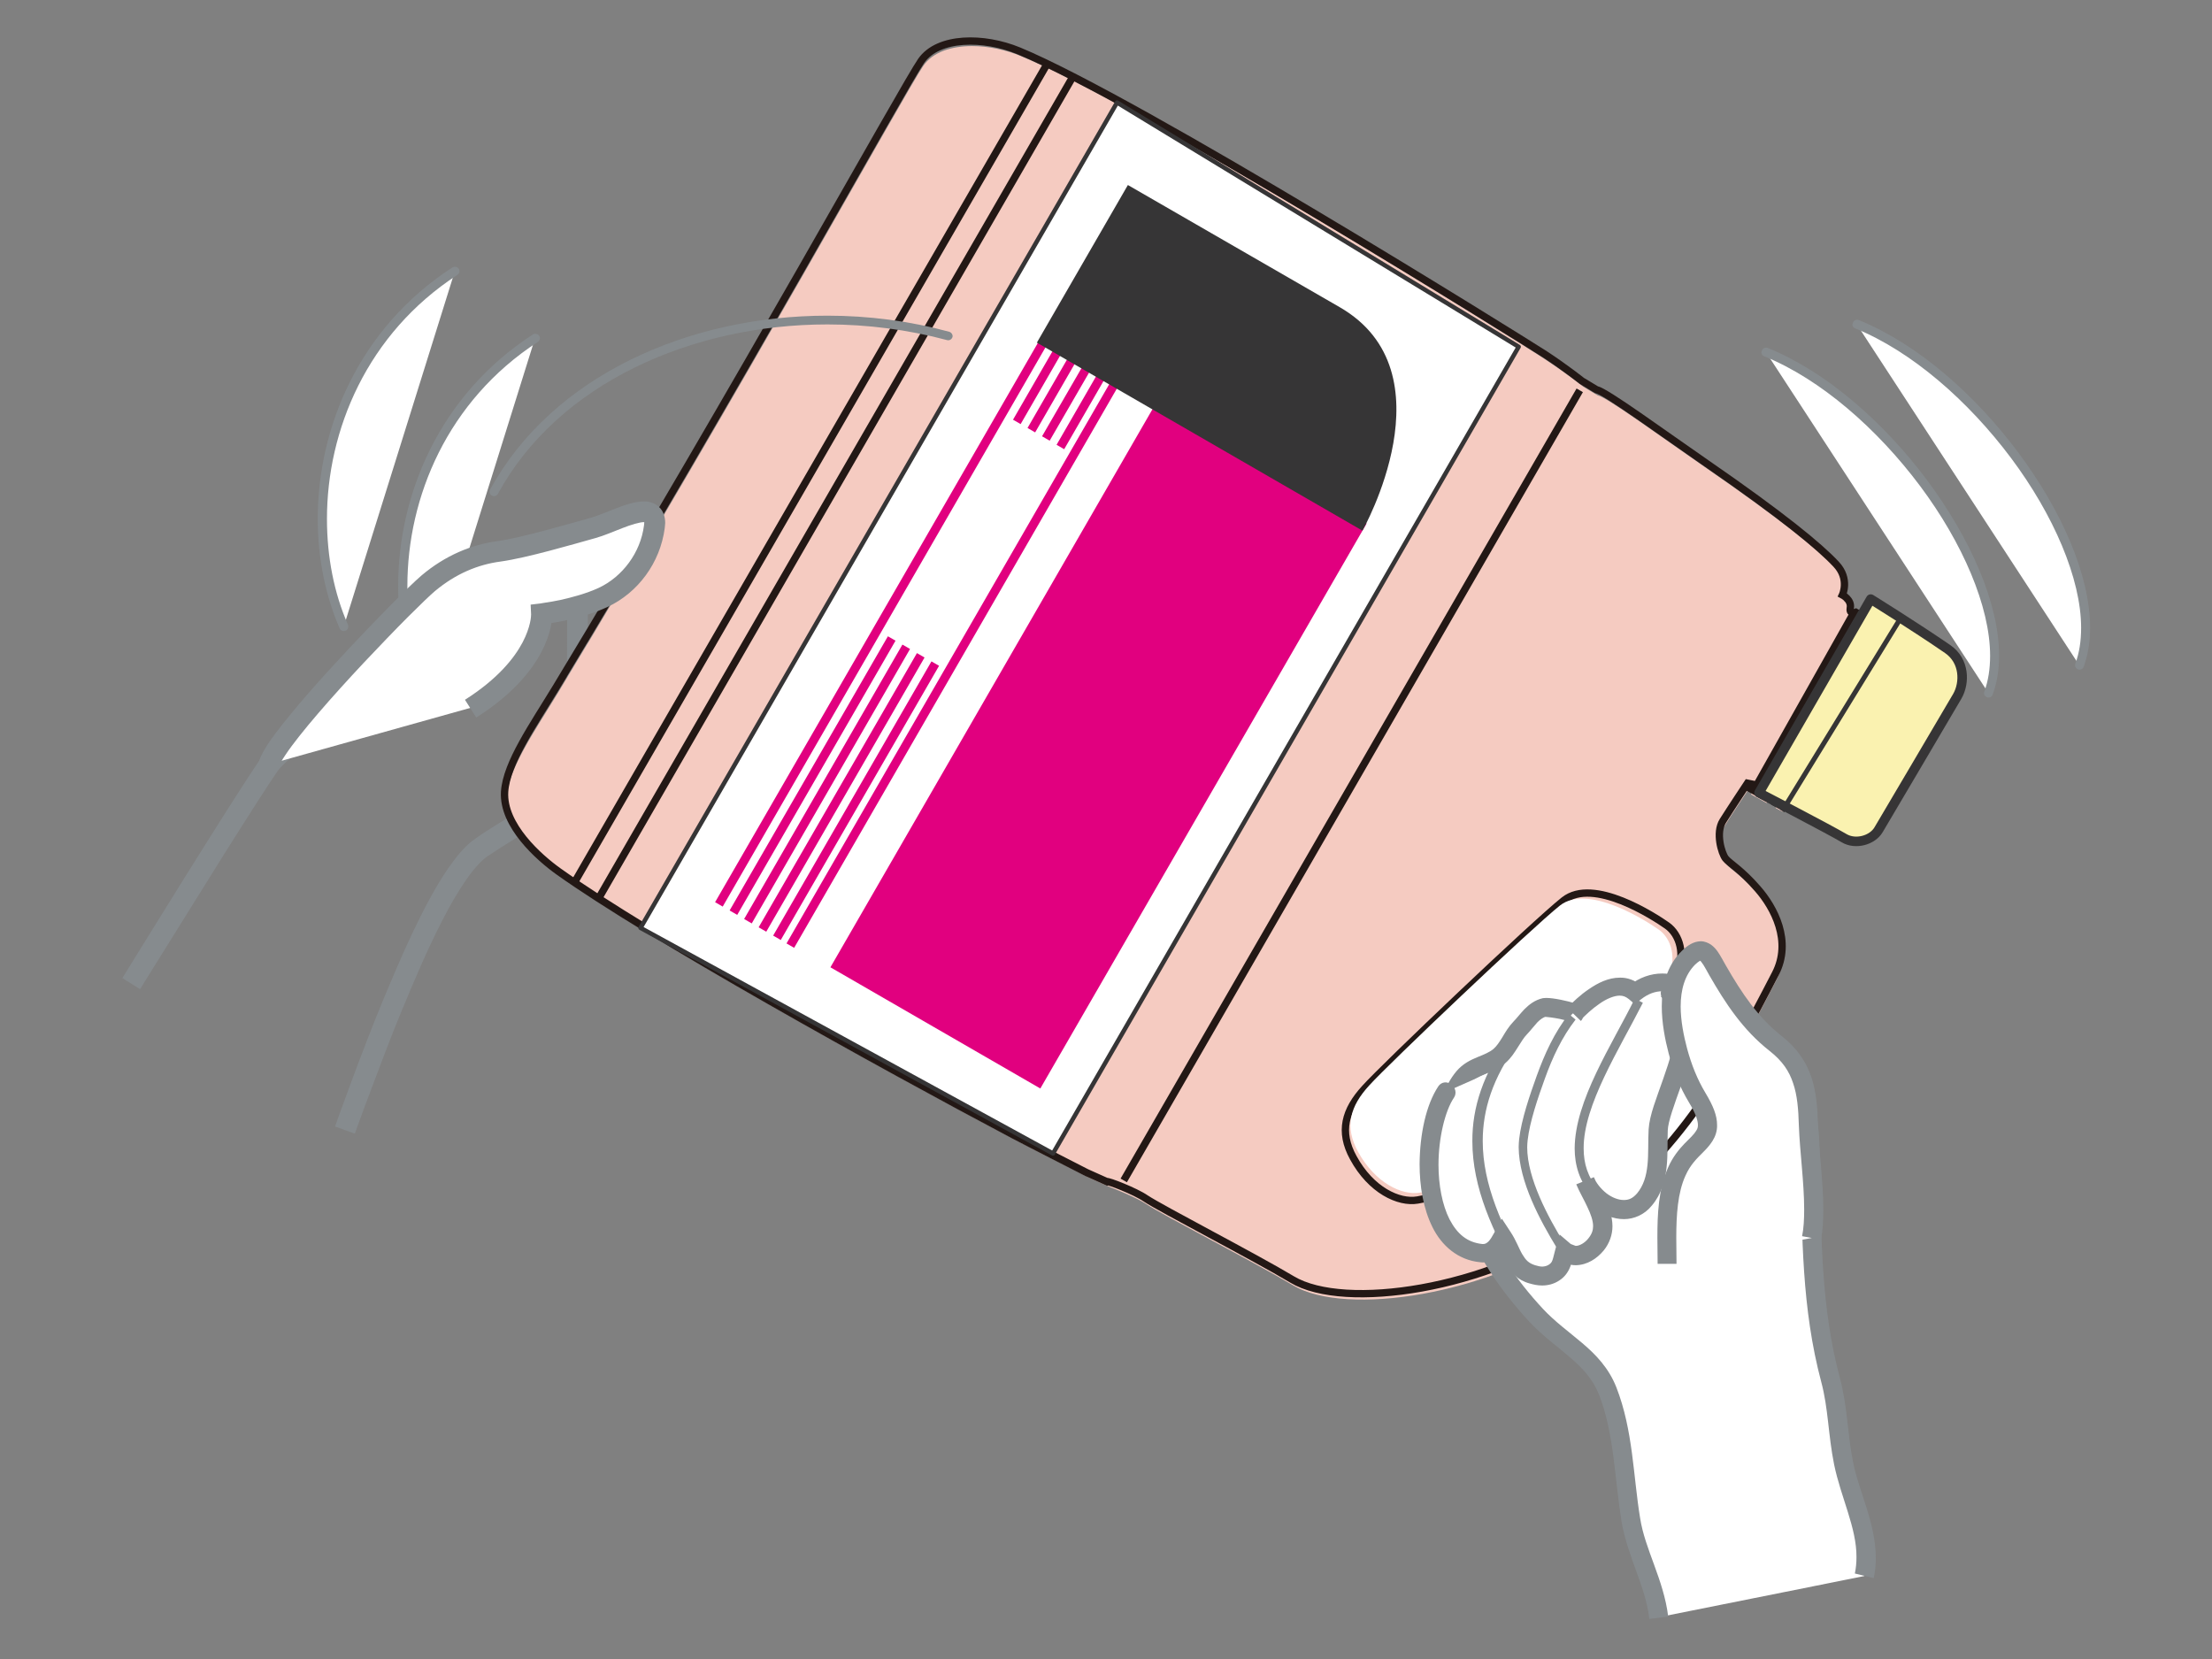 <?xml version="1.0" encoding="utf-8"?>
<!-- Generator: Adobe Illustrator 22.1.0, SVG Export Plug-In . SVG Version: 6.00 Build 0)  -->
<svg version="1.1" id="レイヤー_1" xmlns="http://www.w3.org/2000/svg" xmlns:xlink="http://www.w3.org/1999/xlink" x="0px"
	 y="0px" viewBox="0 0 960 720" style="enable-background:new 0 0 960 720;" xml:space="preserve">
<rect x="0" y="0" width="960" height="720" fill="#808080" stroke="none"/>
<style type="text/css">
	.st0{fill:#868B8E;}
	.st1{clip-path:url(#SVGID_2_);fill:#F5CBC1;}
	.st2{fill:#FFFFFF;}
	.st3{fill:none;stroke:#231815;stroke-width:3.18;}
	.st4{fill:none;stroke:#363536;stroke-width:1.908;stroke-linecap:round;stroke-linejoin:round;}
	.st5{fill:none;stroke:#E1007F;stroke-width:3.817;}
	.st6{fill:#E1007F;}
	.st7{fill:#363536;}
	.st8{fill:#FAF2B0;}
	.st9{fill:none;stroke:#363536;stroke-width:4.135;stroke-linecap:round;stroke-linejoin:round;}
	.st10{fill:none;stroke:#363536;stroke-width:2.122;}
</style>
<path class="st0" d="M216.2,357.5c-3.6,2.2-7,4.4-9.8,6.4c-4.3,2.9-8,7.4-11.8,12.8c-11.1,16.1-21.6,41.2-28.4,57.5
	c-9.1,21.9-20.8,54.6-20.8,54.7l8.6,3.1c0,0,2.9-8.2,7-19c4.1-10.9,9.2-24.5,13.7-35.2c4.5-10.8,10.6-25.5,17.3-38.4
	c3.3-6.5,6.8-12.5,10.2-17.4c3.4-4.9,6.7-8.6,9.4-10.4c6.8-4.6,17-10.8,25.6-15.8c8.5-5,15.4-8.8,15.4-8.8l2.3-1.3l0.3-108.8
	l-6.8,3.9c0,0-30.1,17.1-62,36.6c-15.9,9.7-32.3,20.1-45.6,29.2c-6.7,4.6-12.5,8.9-17.2,12.6c-4.7,3.8-8.2,7-10.5,10.1
	c-5.1,7.2-20,30.8-33.8,52.9c-13.7,22-26.2,42.3-26.2,42.3l7.7,4.8c0,0,3.1-5.1,8-12.9c7.3-11.7,18.4-29.6,28.6-45.9
	c10.2-16.2,19.6-30.9,23.1-35.9c1.2-1.7,4.3-4.7,8.8-8.3c15.6-12.6,46.7-32.1,73.6-48.3c13.5-8.1,26-15.5,35.1-20.8
	c9.1-5.3,14.8-8.5,14.9-8.5l-2.2-3.9l-4.5,0l-0.3,98.3l4.5,0l-2.2-4C247.9,338.9,230.5,348.7,216.2,357.5"/>
<g>
	<defs>
		<path id="SVGID_1_" d="M400.7,28.6c-7.4,10.6-78.6,140-158.5,272c-9.9,16.3-21.5,32.8-22.3,45.2c-0.9,14.5,15,28.6,23.5,34.6
			c39.4,28.1,139.1,83.5,197.5,114.4c3.7,2,31.7,16.3,31.7,16.3l8.7,3.9c0,0,11.9,4.6,16.4,7.7c6.8,4.6,46.9,25.2,63.6,35.2
			c22.7,13.5,85,4.4,126.2-24.7c42.4-30,62.7-67.7,83.5-108c7.3-14.1-0.5-28.7-7.7-36.9c-7.2-8.3-12.1-10.9-13.9-13.1
			c-1.8-2.3-4.4-11.2-1.2-16.3c3.1-5.1,10.7-16.4,10.7-16.4l1.5,0.3l-0.4,2l6.7,3.7l0.6-0.9l3.3,2l0.1,1.1l2.8,1.5l2.5-0.1
			c0,0,17.7,9.8,19.3,10.7c1.6,0.9,3-0.1,3-0.1s2.9,0.8,6.9-3c11.1-10.5,30.4-43.6,36.9-63c1.1-3.2-0.2-3.8-1.9-5.6
			c-0.6-0.7,0-1.6-0.9-2.2c-3.3-2.3-19.8-11.7-19.8-11.7l-0.8-1.9l-3.5-2l-1.1,1.5l-2.3-1.4l0.2-1.7l-6-3.5l-1.1,0.4l-1.1-0.6
			c0,0-0.4-0.3-0.2-1.6c0.7-3.6-3.4-5.7-3.4-5.7s3.3-7-2.8-13.4c-7.2-7.7-23.3-21-56.2-43.7c-18.7-12.9-43.8-31.3-47.8-32l-6.3-3.8
			c0,0-7-5.6-16-11.5C662.3,150.2,495,45.8,443,24.3c-6.6-2.7-14.1-4.3-21.1-4.3C412.9,20,404.8,22.6,400.7,28.6"/>
	</defs>
	<clipPath id="SVGID_2_">
		<use xlink:href="#SVGID_1_"  style="overflow:visible;"/>
	</clipPath>
	<path class="st1" d="M374.7-75.5L124.5,357.9c0,0,568.8,328.4,572.8,330.7c0.9,0.5,30.6-66,31.7-71c3.4-15.6,2.4-30,10.3-43.8
		c16.1-27.8,36.3-54,60.5-75.4c19.7-17.3,16.1-40.9,22.6-64.5c3.4-12.5,12.4-26.1,20.8-35.8c11.5-13.4,33.7-12.5,40.7-28.9
		c8.6-20.2,20.1-38.9,31.1-57.9c10.8-18.7,21.6-37.4,32.4-56.1L374.7-75.5z"/>
</g>
<path class="st2" d="M809.1,684c3.6-17.1-5.7-32.7-9-48.9c-2.5-12.3-2.4-23.9-5.6-36.1c-8.3-31.3-8.2-62.2-8.8-94.4
	c-0.3-15-0.3-32.2-14.4-41.6c-12.2-8.1-23.8-16.1-32.9-27.3c-7.6-9.3-18.8-12.7-28.7-4.9c-8.5-7.4-20.7,3.2-26.5,9.3
	c1.1-1.1-11.1-3.3-12.8-3c-4.8,1-7.4,5.7-10.5,8.9c-3.5,3.5-5.2,8.8-9,12.1c-4.6,4-11.6,4.4-15.5,9.2c-13.9,17-1.5,40.2,3.6,57.9
	c4.8,17,16,32.6,27.9,45.4c10.9,11.7,25.1,17.9,31,32.8c7,17.7,7.1,37.3,10.1,55.8c2.4,14.8,10.4,27.6,12.2,42.6"/>
<path class="st3" d="M497.2,520.1c6.9,4.6,46.9,25.2,63.6,35.2c22.7,13.6,85,4.4,126.2-24.7c42.4-30,62.7-67.7,83.5-108
	c7.3-14.1-0.5-28.7-7.7-36.9c-7.2-8.3-12.1-10.9-13.9-13.1c-1.8-2.3-4.4-11.2-1.2-16.3c3.2-5.1,10.7-16.4,10.7-16.4l1.5,0.3l-0.4,2
	l6.7,3.7l0.6-0.8l3.3,2l0.1,1.1l2.8,1.5l2.5-0.1c0,0,17.7,9.8,19.3,10.7c1.6,0.9,3-0.1,3-0.1s2.9,0.8,6.9-3
	c11.2-10.5,30.4-43.7,36.9-63c1.1-3.2-0.2-3.8-1.9-5.6c-0.6-0.7-0.1-1.6-1-2.2c-3.3-2.2-19.8-11.7-19.8-11.7l-0.8-1.9l-3.5-2
	l-1.1,1.5l-2.3-1.4l0.2-1.7l-6-3.5l-1.1,0.4l-1.1-0.6c0,0-0.4-0.3-0.2-1.6c0.7-3.6-3.4-5.7-3.4-5.7s3.3-7-2.8-13.4
	c-7.2-7.7-23.3-21-56.2-43.7c-18.7-12.9-43.8-31.3-47.8-32l-6.3-3.8c0,0-7-5.6-16-11.5c-9.1-5.9-176.3-110.2-228.3-131.7
	c-15.2-6.3-35-6.3-42.4,4.3c-7.4,10.6-78.6,140-158.5,272c-9.9,16.3-21.5,32.8-22.3,45.2c-0.9,14.6,15,28.6,23.4,34.6
	c39.4,28.1,139.1,83.5,197.5,114.4c3.7,2,31.7,16.3,31.7,16.3l8.7,3.9C480.8,512.4,492.7,517,497.2,520.1z M587.3,502.4
	c7.7,14.2,19.8,19.8,27.9,18.4c8-1.4,31.5-6.2,59.6-28.7c28.2-22.5,48.2-59,52.6-68.4c4.4-9.4,1.5-18.2-3.9-22
	c-5.4-3.8-32-21.2-44.8-10.9c-12.8,10.2-77.8,72-86.3,81.5C583.7,481.8,581.1,491.1,587.3,502.4z"/>
<line class="st3" x1="487.7" y1="512.3" x2="685.6" y2="169.4"/>
<line class="st3" x1="249.6" y1="382.5" x2="454.7" y2="27.3"/>
<line class="st3" x1="465.9" y1="32.8" x2="259.4" y2="390.6"/>
<line class="st3" x1="829.9" y1="280.7" x2="792.9" y2="358.9"/>
<line class="st3" x1="818.3" y1="272.5" x2="781.9" y2="352.6"/>
<line class="st3" x1="807.5" y1="266.3" x2="770.2" y2="346.9"/>
<line class="st3" x1="804.6" y1="265.8" x2="761.2" y2="342.9"/>
<polygon class="st2" points="457,500.6 659.1,150.5 484.8,44.5 278,402.7 "/>
<polygon class="st4" points="457,500.6 659.1,150.5 484.8,44.5 278,402.7 "/>
<line class="st5" x1="343" y1="410.4" x2="484.9" y2="164.5"/>
<line class="st5" x1="460.2" y1="194" x2="478.2" y2="162.8"/>
<line class="st5" x1="453.9" y1="190.3" x2="471.9" y2="159.2"/>
<line class="st5" x1="447.6" y1="186.7" x2="465.6" y2="155.5"/>
<line class="st5" x1="441.3" y1="183.1" x2="459.3" y2="151.9"/>
<line class="st5" x1="337.2" y1="407" x2="405.9" y2="288"/>
<line class="st5" x1="330.9" y1="403.4" x2="399.6" y2="284.4"/>
<line class="st5" x1="324.6" y1="399.8" x2="393.3" y2="280.7"/>
<line class="st5" x1="318.3" y1="396.1" x2="387" y2="277.1"/>
<line class="st5" x1="312" y1="392.5" x2="452.6" y2="148.9"/>
<polygon class="st6" points="501.9,174.6 360.4,419.8 451.5,472.4 593.1,227.2 "/>
<path class="st7" d="M489.5,80.3L450,148.7l141.3,81.6c0,0,39-68.8-9.9-97C532.5,105.1,489.5,80.3,489.5,80.3"/>
<path class="st2" d="M589.4,499.9c7.5,13.6,19.1,19,26.8,17.7c7.7-1.3,30.2-5.9,57.2-27.4c27-21.6,46.2-56.4,50.4-65.5
	c4.2-9,1.4-17.4-3.7-21.1c-5.2-3.7-30.8-20.3-43.1-10.6c-12.3,9.8-74.5,68.9-82.7,78C585.9,480.1,583.4,489,589.4,499.9"/>
<path class="st8" d="M815.3,360.1c-2.7,4.6-10,6.6-14.9,3.7c-6.6-3.9-37-19.7-37-19.7l48.5-84.1c0,0,18.7,11.6,33.4,21.7
	c7.4,5.1,7.5,14.6,4.2,20.4C846.2,307.8,815.3,360.1,815.3,360.1"/>
<path class="st9" d="M815.3,360.1c-2.7,4.6-10,6.6-14.9,3.7c-6.6-3.9-37-19.7-37-19.7l48.5-84.1c0,0,18.7,11.6,33.4,21.7
	c7.4,5.1,7.5,14.6,4.2,20.4C846.2,307.8,815.3,360.1,815.3,360.1z"/>
<line class="st10" x1="824.9" y1="268.2" x2="773.5" y2="352"/>
<path class="st0" d="M813.2,684.9c0.6-3,0.9-5.9,0.9-8.7c-0.1-15.5-7.4-28.9-9.9-41.8c-2.4-11.8-2.3-23.5-5.7-36.4
	c-8.2-30.6-8.1-61.2-8.7-93.4c-0.1-7.5-0.2-15.8-2.1-23.8c-1.9-8-6-15.8-14.1-21.1c-12.2-8.1-23.4-15.9-32-26.5
	c-5.2-6.4-12.3-10.7-20.2-10.7c-4.9,0-9.9,1.7-14.3,5.2l2.6,3.2l2.7-3.1c-2.8-2.4-6.2-3.6-9.4-3.5c-5,0-9.5,2.3-13.3,4.9
	c-3.9,2.6-7.1,5.7-9.5,8.2l5.9,5.7c0.6-0.6,1.2-1.7,1.2-3c0-1.7-0.9-2.7-1.3-3.1c-0.9-0.9-1.4-1-2-1.3c-1.9-0.8-4.2-1.3-6.6-1.8
	c-2.5-0.5-4.7-0.8-6.4-0.8l-1.4,0.1c-3.5,0.8-6,2.8-8,4.8c-1.9,2-3.4,4-4.7,5.3l0.1-0.1l-0.1,0.1c-2.2,2.3-3.6,4.7-4.9,6.9
	c-1.3,2.1-2.5,3.9-3.8,5c-1.6,1.4-4,2.4-7,3.6c-2.9,1.2-6.3,2.8-9.1,6.1c-5.4,6.5-7.4,14.1-7.3,21.4c0.1,14.5,6.9,28.9,10.1,40.2
	c5.1,17.9,16.7,34,28.8,47.1c5.8,6.2,12.3,10.8,17.7,15.5c5.5,4.7,9.9,9.5,12.5,16c6.6,16.7,6.8,36,9.8,55
	c2.7,15.8,10.6,28.6,12.1,42.5l8.2-1c-2-16.2-10.1-29.1-12.2-42.8c-3-18.1-3-38-10.3-56.7c-3.3-8.4-8.9-14.2-14.8-19.2
	c-5.9-5-12-9.4-17.1-14.9c-11.6-12.5-22.4-27.8-26.9-43.8c-3.6-12.2-9.9-26.2-9.8-38c0-6,1.5-11.3,5.5-16.2c1.2-1.5,3.2-2.6,5.9-3.7
	c2.7-1.2,6-2.4,9.1-5c2.5-2.2,4-4.7,5.4-6.9c1.4-2.2,2.6-4.2,3.8-5.4l-0.1,0.1l0.1-0.1c1.8-1.9,3.3-3.9,4.6-5.3
	c1.4-1.4,2.6-2.2,3.8-2.5l-0.6-2.5l0.2,2.6l0.4-0.1l-0.6-2.5l0.2,2.6l0-0.1v0.1h0l0-0.1v0.1c0.6,0,3.8,0.4,6.3,0.9
	c1.3,0.3,2.5,0.6,3.1,0.8l0.4,0.1l0.1,0l1.1-2.1l-1.6,1.7l0.5,0.4l1.1-2.1l-1.6,1.7l2.4-2.7l-3.1,1.8l0.7,0.8l2.4-2.7l-3.1,1.8
	l3.4-2H679c0,0.9,0.3,1.6,0.5,2l3.4-2H679h3.9l-2.8-2.7c-0.5,0.5-1.1,1.6-1.1,2.7h3.9l-2.8-2.7l5.9,5.7c2.1-2.2,5.1-5,8.2-7.1
	c3.1-2.2,6.4-3.5,8.7-3.5c1.5,0,2.6,0.4,4,1.5l2.6,2.2l2.7-2.1c3.2-2.5,6.3-3.5,9.2-3.5c4.7,0,9.7,2.6,13.8,7.7
	c9.6,11.8,21.6,20,33.8,28.2c6,4,8.9,9.5,10.6,16.2c1.6,6.7,1.8,14.5,1.9,22c0.6,32.1,0.4,63.4,8.9,95.4c3.1,11.5,3,23,5.6,35.9
	c3,14.5,9.8,27.5,9.7,40.2c0,2.3-0.2,4.7-0.7,7.1L813.2,684.9"/>
<path class="st2" d="M627.6,473.8c-11.3,17.1-12.1,67.3,15.3,69.9c4.8,0.5,7.3-3.6,9.2-7c4.1,6.3,4.9,13.8,12.9,16.2
	c3.3,1,6.3,1.2,9.4-0.8c3.4-2.2,3.5-5.7,4.6-9.2c4.4,3.7,10.2,1.2,13.6-3.1c7.3-9.1-1.3-19-4.8-27.5c3.9,9.6,17.5,17.9,25.8,8.1
	c7.1-8.4,5.4-20.2,5.9-30.2c0.7-14.1,22.1-46.9,5.2-59.3"/>
<path class="st0" d="M624.2,471.5c-5.3,8-8,20.7-8.1,33.7c0,9.6,1.6,19.4,5.6,27.4c3.9,7.9,11,14.3,20.7,15.2l1.1,0.1
	c3.4,0,6.3-1.6,8.1-3.5c1.9-1.9,3-4,4-5.7l-3.6-1.9l-3.5,2.3c1.7,2.6,2.9,5.9,4.9,9.4c1.9,3.4,5.2,7.1,10.4,8.5
	c1.7,0.5,3.5,0.9,5.5,0.9c2.4,0,5-0.6,7.3-2.1c2.6-1.6,4.1-4,4.9-6.1c0.8-2.1,1-3.9,1.5-5.4l-4-1.2l-2.6,3.2
	c2.2,1.9,4.9,2.8,7.5,2.8c5-0.1,9.2-2.9,12.1-6.4c2.6-3.2,3.8-7,3.8-10.5c0-4.4-1.6-8.3-3.3-11.8c-1.7-3.5-3.6-6.7-4.7-9.4l-7.6,3.1
	c1.7,4,4.6,7.6,8.1,10.4c3.6,2.7,7.8,4.6,12.5,4.6c4.3,0,8.9-1.9,12.1-5.9c4.3-5.1,5.8-11.1,6.4-16.7c0.6-5.7,0.3-11.2,0.5-15.9
	c0.1-3.8,2.9-11.4,5.8-19.5c2.9-8.2,5.9-17.1,5.9-25.6c0-3.3-0.5-6.6-1.8-9.7c-1.3-3.1-3.4-5.9-6.3-8.1c-1.8-1.3-4.4-1-5.8,0.9
	c-1.4,1.8-1,4.4,0.9,5.8c1.8,1.3,2.9,2.8,3.6,4.6c0.8,1.8,1.1,4,1.1,6.5c0,6.5-2.6,14.9-5.4,22.8c-2.8,8.1-5.9,15.5-6.3,21.8
	c-0.3,5.3,0,10.7-0.5,15.5c-0.5,4.8-1.7,8.9-4.5,12.3c-2,2.3-3.7,2.9-5.8,2.9c-2.3,0-5-1-7.5-2.9c-2.4-1.9-4.5-4.5-5.5-7l-7.6,3.1
	c1.4,3.4,3.4,6.7,4.8,9.8c1.5,3.1,2.5,6,2.5,8.3c0,1.8-0.5,3.4-2,5.3c-1.6,2.1-4.1,3.4-5.6,3.3l-2.1-0.8l-4.8-4.1l-1.8,6.1
	c-0.6,2.1-0.9,3.8-1.3,4.9c-0.4,1.1-0.7,1.4-1.5,2c-1.1,0.7-1.8,0.8-2.9,0.9c-0.9,0-1.9-0.2-3.2-0.6c-2.8-0.9-4-2.2-5.5-4.7
	c-1.5-2.5-2.7-6.1-5.1-9.7l-3.8-5.8l-3.3,6.1c-0.8,1.5-1.7,3-2.5,3.8c-0.9,0.8-1.4,1.1-2.3,1.1l-0.4,0c-6.6-0.7-10.9-4.4-14.2-10.7
	c-3.2-6.3-4.8-15-4.8-23.7c0-11.7,2.9-23.5,6.7-29.1c1.3-1.9,0.7-4.5-1.2-5.7C628,469.1,625.4,469.6,624.2,471.5"/>
<path class="st0" d="M655,450.3c-11.3,15.5-16.1,30.4-16,45c0,20.1,8.8,39.4,20.5,59.6l3.9-2.3c-11.6-20-19.9-38.6-19.9-57.4
	c0-13.6,4.3-27.4,15.2-42.3L655,450.3"/>
<path class="st0" d="M680.9,440.1c-6.3,8-10.5,17.2-14,26.9c-2.9,8.1-6.6,18.7-7.6,27.4c-0.1,1.2-0.2,2.3-0.2,3.5
	c0.1,15,9.5,32.1,16.5,43.6l3.2-2c-6.9-11.2-16-28.1-16-41.6c0-1.1,0.1-2.1,0.2-3.1c0.9-8,4.5-18.5,7.4-26.5
	c3.4-9.5,7.5-18.2,13.4-25.8L680.9,440.1L680.9,440.1"/>
<path class="st0" d="M709.5,433.4c-10,20.2-26,44.2-26.1,65c0,7.3,2.1,14.3,7.3,20.2l2.9-2.6c-4.5-5.1-6.3-11-6.3-17.6
	c-0.1-18.8,15.4-42.9,25.7-63.2L709.5,433.4"/>
<path class="st2" d="M786.2,537.3c2.6-14-0.9-34.1-1.3-48.8c-0.4-14.6-2-25.9-14.3-35.6c-11-8.6-18.2-19.7-25.2-31.7
	c-3.4-5.9-5.7-12.2-12.6-5.5c-10.5,10.2-8.1,27.8-4.7,40.5c1.9,7.3,4.6,13.9,8.4,20.3c11.4,18.9-2.3,17-9,32
	c-5.3,11.9-4.2,27.3-4.2,40.1"/>
<path class="st0" d="M790.3,538c0.8-4.1,1-8.5,1-13.1c0-12.5-2-26.2-2.3-36.6c-0.2-7.4-0.7-14.3-2.9-20.9
	c-2.2-6.5-6.2-12.6-12.9-17.8c-10.3-8.1-17.3-18.6-24.2-30.6c-1.1-1.9-2.2-4.1-3.6-6.1c-0.7-1-1.6-2-2.8-2.9
	c-1.2-0.8-2.8-1.5-4.5-1.5c-3.1,0.1-5.6,1.7-8.1,4.1l0.1-0.1l-0.1,0.1c-6.8,6.6-8.8,15.6-8.8,24.1c0,7.2,1.4,14.4,3,20.5
	c2,7.6,4.8,14.6,8.9,21.4c3,4.9,3.8,8,3.8,9.6c0,1.1-0.2,1.7-0.8,2.6c-0.8,1.4-2.7,3.2-5.1,5.6c-2.4,2.5-5.1,5.8-7.1,10.4
	c-4.2,9.5-4.6,20.3-4.6,30.3c0,4,0.1,7.9,0.1,11.4h8.2c0-3.7-0.1-7.6-0.1-11.4c0-9.7,0.6-19.5,4-26.9c2.1-4.7,4.9-7.4,7.7-10.2
	c1.4-1.4,2.8-2.9,4-4.8c1.2-1.9,2.1-4.3,2-7c0-4.1-1.7-8.3-5-13.8c-3.6-6-6.1-12.3-8-19.3c-1.5-5.6-2.8-12.2-2.8-18.3
	c0-7.3,1.8-13.7,6.3-18.2l-0.1,0.1l0.1-0.1c0.9-0.8,1.5-1.3,1.9-1.5l0.4-0.2l0,0v0h0l0,0v0v-0.6l-0.2,0.6l0.2,0v-0.6l-0.2,0.6l0,0
	l0,0h0l0,0l0,0c0.2,0.1,0.8,0.8,1.5,1.9c0.7,1.2,1.6,2.7,2.5,4.4c7,12.2,14.6,23.8,26.2,32.9c5.6,4.4,8.5,8.8,10.2,14
	c1.8,5.2,2.3,11.3,2.5,18.5c0.4,11.1,2.3,24.7,2.3,36.3c0,4.2-0.2,8.2-0.9,11.6L790.3,538"/>
<path class="st2" d="M766.4,152.8c57,23.1,112.1,106.1,96.6,148"/>
<path class="st0" d="M765.6,154.6c24.7,10,49.3,31.7,67.7,56.3c18.4,24.6,30.4,52.3,30.4,73.7c0,5.7-0.8,10.9-2.5,15.5
	c-0.4,1,0.1,2.1,1.1,2.5c1,0.4,2.1-0.1,2.5-1.1c1.9-5.2,2.8-10.8,2.8-16.9c0-22.9-12.5-50.9-31.1-76c-18.7-25.1-43.7-47.2-69.3-57.6
	c-1-0.4-2.1,0.1-2.5,1.1C764.1,153.1,764.6,154.2,765.6,154.6"/>
<path class="st2" d="M805.8,140.7c57,23.1,112.1,106.1,96.6,148"/>
<path class="st0" d="M805.1,142.5c24.7,10,49.3,31.7,67.7,56.3c18.4,24.6,30.4,52.3,30.4,73.7c0,5.7-0.8,10.9-2.5,15.5
	c-0.4,1,0.1,2.1,1.1,2.5c1,0.4,2.1-0.1,2.5-1.1c1.9-5.2,2.8-10.8,2.8-16.9c0-22.9-12.4-50.9-31.1-76c-18.7-25.1-43.7-47.2-69.3-57.6
	c-1-0.4-2.1,0.1-2.5,1.1C803.6,141,804.1,142.1,805.1,142.5"/>
<path class="st2" d="M232.2,146.8C175.3,183.7,163.7,254.5,184,301"/>
<path class="st0" d="M231.2,145.2c-40.5,26.3-58.4,69.5-58.4,109.1c0,17,3.3,33.3,9.5,47.5c0.4,1,1.6,1.4,2.6,1c1-0.4,1.4-1.6,1-2.6
	c-6-13.6-9.1-29.5-9.1-45.9c0-38.5,17.4-80.4,56.6-105.9c0.9-0.6,1.2-1.8,0.6-2.7C233.3,144.8,232,144.6,231.2,145.2"/>
<path class="st2" d="M197.4,117.7c-56.9,36.9-68.5,107.7-48.2,154.2"/>
<path class="st0" d="M196.3,116.1c-40.5,26.3-58.4,69.5-58.4,109.1c0,16.9,3.3,33.3,9.5,47.5c0.4,1,1.6,1.4,2.6,1
	c1-0.4,1.4-1.6,1-2.6c-6-13.6-9.1-29.4-9.1-45.9c0-38.5,17.4-80.4,56.6-105.9c0.9-0.6,1.2-1.8,0.6-2.7
	C198.4,115.8,197.2,115.5,196.3,116.1"/>
<path class="st2" d="M116.7,331.7c2.8-12.2,59.5-70.6,69.1-78.7c9.6-8,20-12.5,30.8-13.9c10.8-1.4,30.8-7.4,40.6-10.1
	c9.7-2.7,28.5-14.1,26.7-0.6c-1.8,13.5-10.5,25.1-22.2,30.6c-11.7,5.5-26.7,7.1-26.7,7.1s1.1,20.8-30.8,41.1"/>
<path class="st0" d="M121.1,332.7c0-0.4,1-2.5,2.8-5.1c6.1-9.2,20.4-25.5,34.1-40.1c6.9-7.3,13.6-14.3,19.1-19.8
	c5.5-5.5,9.9-9.7,11.7-11.2c9-7.5,18.6-11.5,28.5-12.8c11.5-1.6,31.5-7.5,41.2-10.2c3.6-1,7.7-2.8,11.6-4.3c3.8-1.5,7.6-2.6,9.3-2.6
	l0.6,0.1l0.2-0.5l-0.3,0.4l0.2,0.1l0.2-0.5l-0.3,0.4l0.6-0.8l-1,0.4l0.4,0.4l0.6-0.8l-1,0.4l0,0.1l0,0.6l-0.1,1.1v0
	c-1.5,11.9-9.4,22.3-19.6,27.1c-5.4,2.5-11.8,4.2-16.8,5.3c-2.5,0.5-4.6,0.9-6.2,1.1l-1.8,0.3l-0.6,0.1l-4.2,0.5l0.2,4.3l1.6-0.1
	l-1.6,0l0,0l1.6-0.1l-1.6,0v0.1c0,0.7-0.1,5.3-3.7,12.2c-3.6,6.8-10.7,15.8-25,24.9l4.9,7.7c15.5-9.8,23.8-20,28.2-28.3
	c4.4-8.3,4.8-14.5,4.7-16.4l0-0.5l-4.5,0.2l0.5,4.5c0.2,0,15.4-1.6,28.1-7.5c13.2-6.2,22.8-19.1,24.8-34.2v0l0.2-2.2
	c0-2.5-0.7-5.2-2.8-7.1c-2-1.8-4.5-2.3-6.5-2.3c-4.2,0.1-8.4,1.6-12.5,3.2c-4.1,1.6-8.2,3.3-10.8,4c-9.7,2.7-29.9,8.6-39.9,10
	c-11.6,1.5-23,6.3-33.2,14.9c-2.7,2.3-8,7.4-14.8,14.3c-10.1,10.3-23.3,24.2-34.3,36.8c-5.5,6.3-10.4,12.3-14.2,17.3
	c-1.9,2.5-3.5,4.8-4.7,6.9c-1.2,2.1-2.2,3.8-2.7,5.9L121.1,332.7"/>
<path class="st0" d="M412,144c-17.2-4.7-35.1-7-52.9-7c-59.9,0-119.3,25.9-146.4,75.5c-0.5,1-0.2,2.1,0.8,2.6
	c0.9,0.5,2.1,0.2,2.6-0.8c26.1-47.9,84.1-73.5,143-73.5c17.5,0,35.1,2.3,51.9,6.8c1,0.3,2.1-0.3,2.4-1.4
	C413.6,145.4,413,144.3,412,144"/>
</svg>
